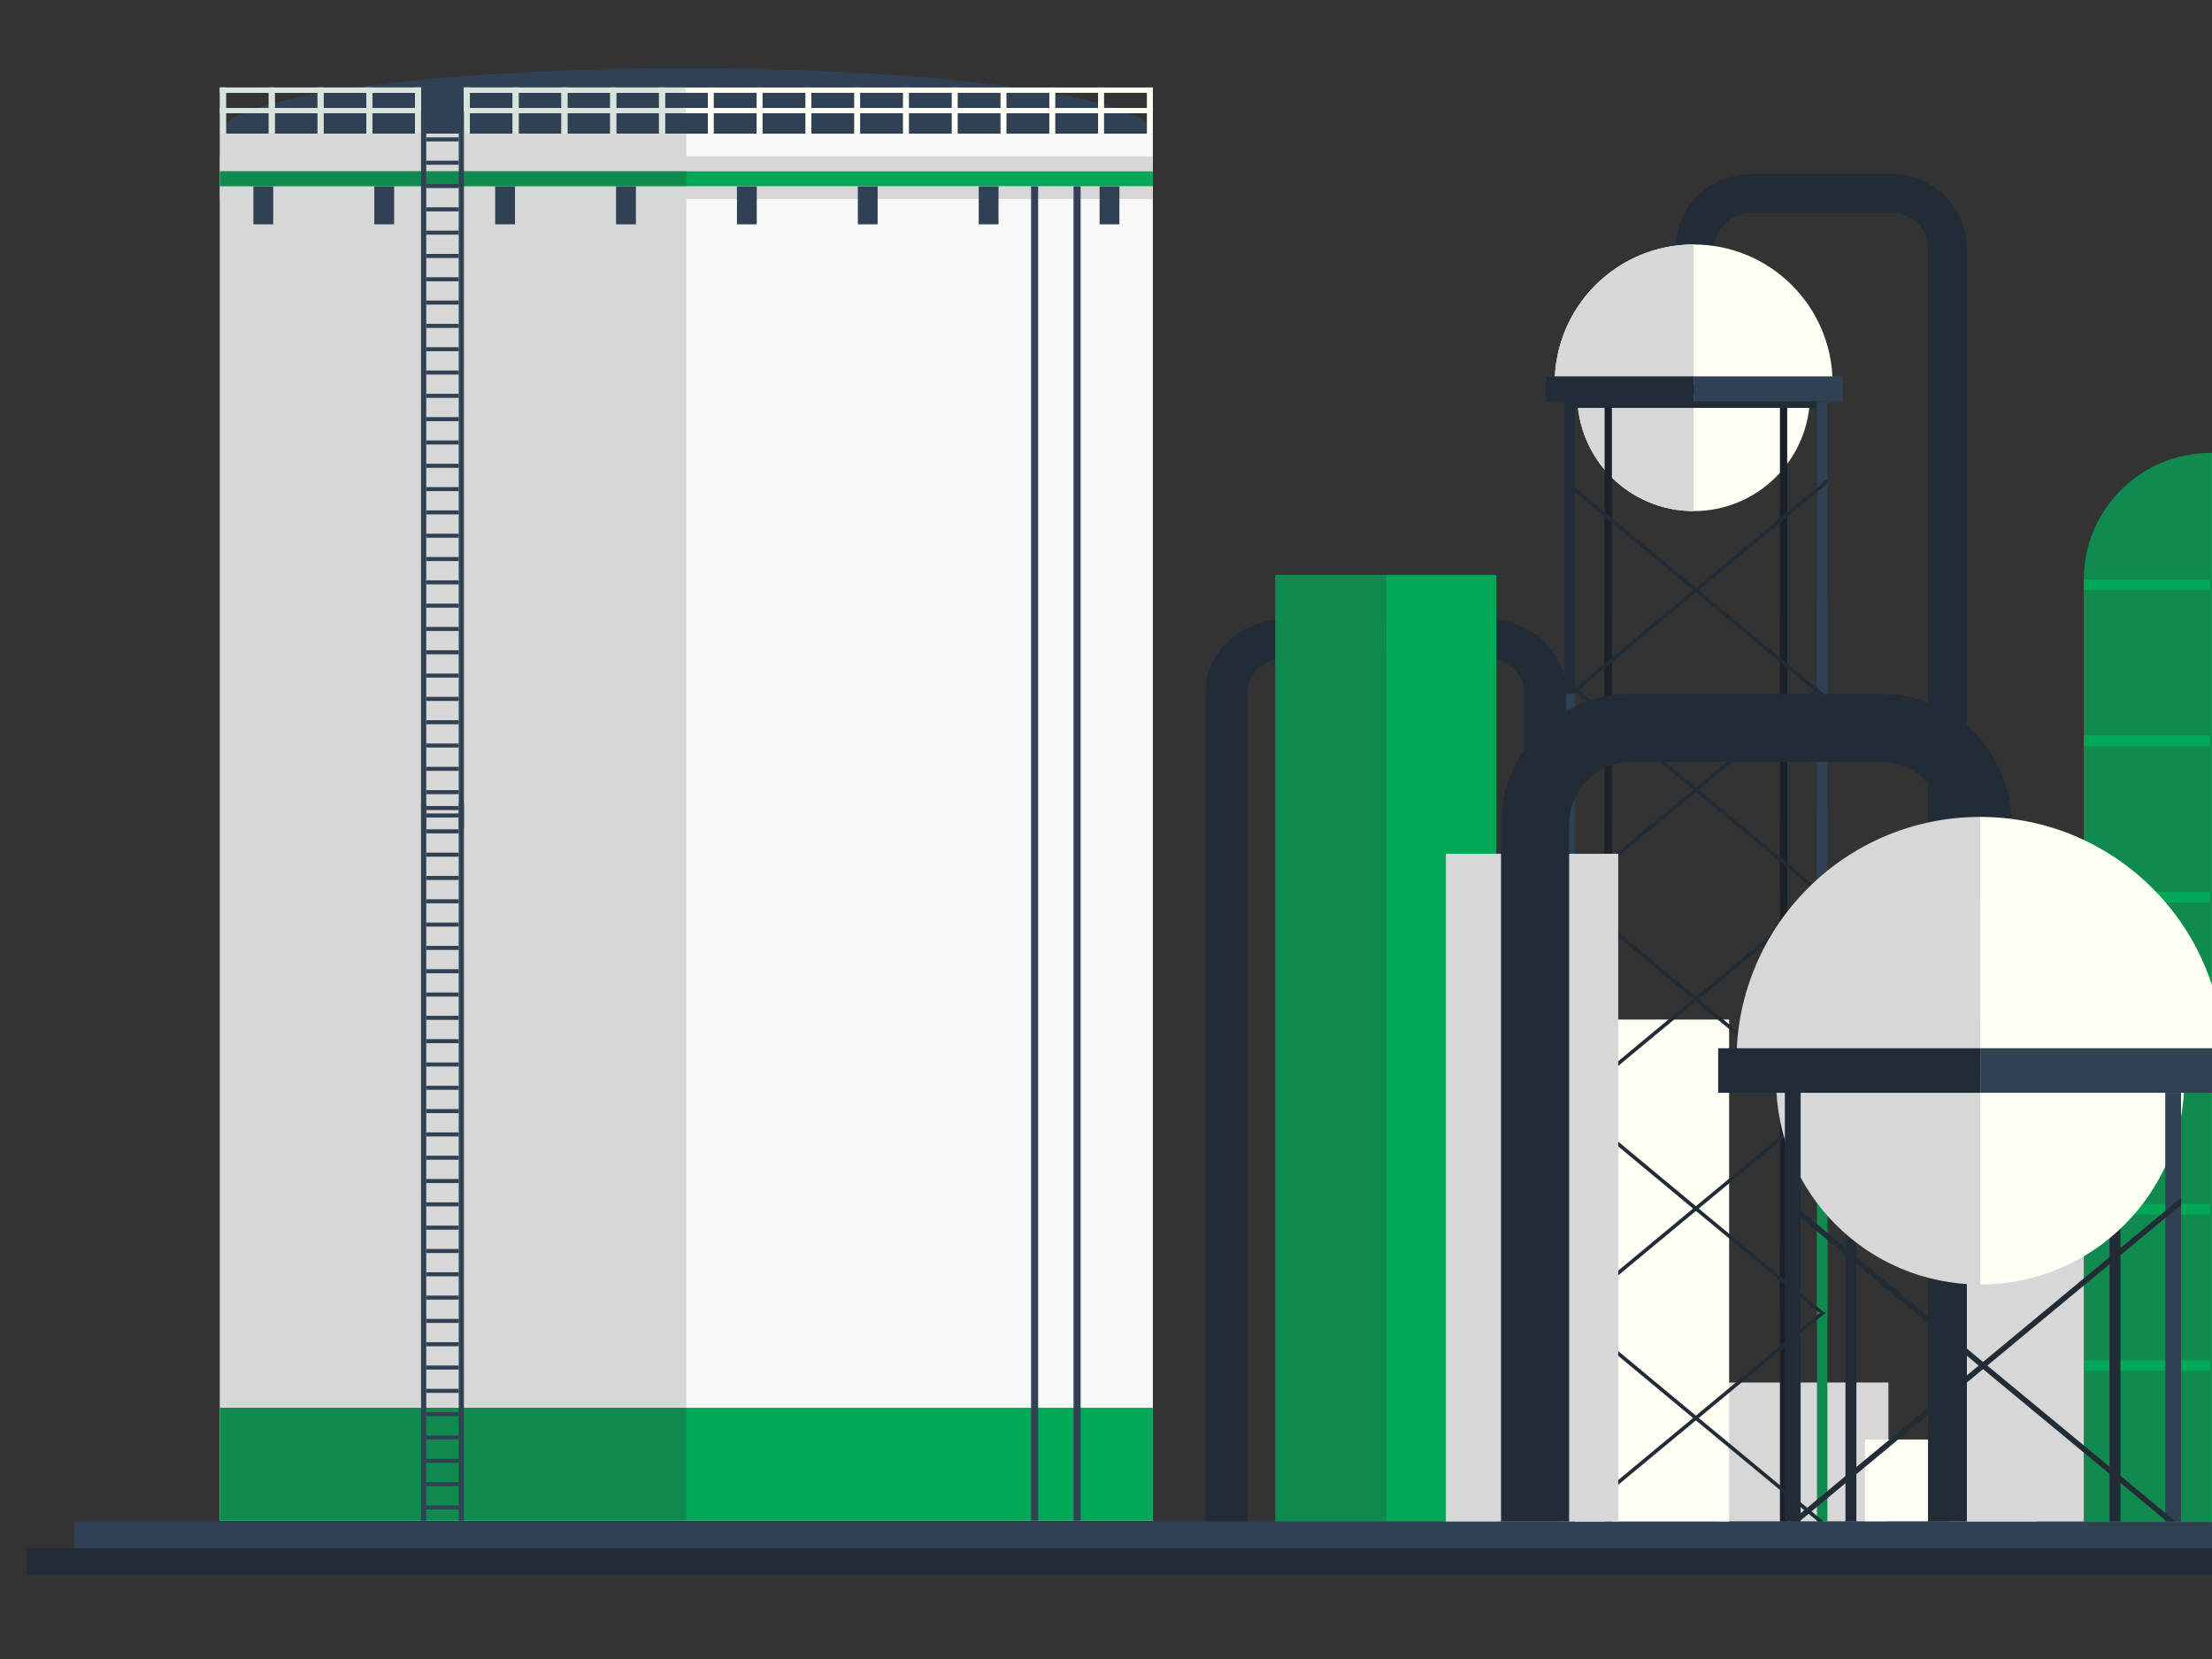 <?xml version="1.0" encoding="utf-8"?>
<!-- Generator: Adobe Illustrator 16.0.0, SVG Export Plug-In . SVG Version: 6.00 Build 0)  -->
<!DOCTYPE svg PUBLIC "-//W3C//DTD SVG 1.1//EN" "http://www.w3.org/Graphics/SVG/1.1/DTD/svg11.dtd">
<svg version="1.1" id="Layer_1" xmlns="http://www.w3.org/2000/svg" xmlns:xlink="http://www.w3.org/1999/xlink" x="0px" y="0px"
	 width="400px" height="300px" viewBox="0 0 400 300" enable-background="new 0 0 400 300" xml:space="preserve">
<rect x="0" y="0" width="400" height="300" fill="#333333" stroke="none"/>
<g>
	<g>
		<rect x="310.502" y="250.002" fill="#D7D7D8" width="30.992" height="25.137"/>
		<rect x="337.248" y="260.31" fill="#FFFFF6" width="30.992" height="14.829"/>
		<rect x="13.477" y="275.145" fill="#304153" width="456.615" height="4.817"/>
		<rect x="4.913" y="279.962" fill="#222C36" width="473.742" height="4.818"/>
		<g>
			<rect x="281.691" y="184.369" fill="#FFFFF6" width="30.99" height="90.77"/>
			<rect x="352.459" y="184.369" fill="#D7D7D8" width="30.99" height="90.77"/>
			<path fill="#00A757" d="M399.734,275.225h22.924V104.824c0-12.658-10.262-22.924-22.924-22.924V275.225z"/>
			<path fill="#118A4F" d="M399.734,81.9L399.734,81.9c-12.658,0-22.922,10.266-22.922,22.924v170.401h22.922V81.9z"/>
			<g>
				<rect x="376.818" y="104.791" fill="#00A757" width="22.916" height="1.924"/>
				<rect x="376.818" y="133.02" fill="#00A757" width="22.916" height="1.927"/>
				<rect x="376.818" y="161.25" fill="#00A757" width="22.916" height="1.928"/>
				<rect x="376.818" y="189.48" fill="#118A4F" width="22.916" height="1.929"/>
				<rect x="376.818" y="217.714" fill="#00A757" width="22.916" height="1.924"/>
				<rect x="376.818" y="245.942" fill="#00A757" width="22.916" height="1.925"/>
			</g>
			<rect x="381.469" y="199.397" fill="#222C36" width="1.98" height="75.747"/>
			<g>
				<path fill="#222C36" d="M348.648,275.145V44.961c0-3.541-2.883-6.422-6.424-6.422h-25.758c-3.545,0-6.424,2.881-6.424,6.422
					h-7.027c0-7.427,6.021-13.446,13.451-13.446h25.758c7.428,0,13.447,6.02,13.447,13.446v230.184H348.648z"/>
				<path fill="#FFFFF6" d="M281.137,69.339c0-13.879,11.248-25.129,25.127-25.129c13.877,0,25.127,11.25,25.127,25.129H281.137z"/>
				<path fill="#FFFFF6" d="M327.307,71.382c0,11.62-9.422,21.041-21.043,21.041s-21.043-9.421-21.043-21.041H327.307z"/>
				<rect x="279.527" y="68.062" fill="#304153" width="53.748" height="4.595"/>
				<path fill="#D7D7D8" d="M281.131,69.343h25.135V44.205c-13.463,0-24.434,10.584-25.096,23.853
					C281.15,68.486,281.131,68.914,281.131,69.343z"/>
				<path fill="#D7D7D8" d="M285.217,71.385c0,0.427,0.02,0.836,0.037,1.265c0.643,11.031,9.807,19.767,21.012,19.767V71.385
					H285.217z"/>
				<rect x="279.533" y="68.057" fill="#222C36" width="26.732" height="4.593"/>
			</g>
			<g>
				<rect x="321.869" y="73.154" fill="#1B2129" width="1.316" height="52.301"/>
				<rect x="290.166" y="73.154" fill="#1B2129" width="1.316" height="52.301"/>
				<rect x="282.898" y="72.553" fill="#222C36" width="47.557" height="1.205"/>
				<rect x="321.869" y="224.861" fill="#1B2129" width="1.316" height="50.283"/>
				<rect x="290.166" y="224.861" fill="#1B2129" width="1.316" height="50.283"/>
				<rect x="328.563" y="222.242" fill="#118A4F" width="1.893" height="52.902"/>
				<rect x="282.898" y="222.242" fill="#2B4154" width="1.893" height="52.902"/>
				<polygon fill="#222C36" points="329.789,275.145 328.563,274.124 323.193,269.669 321.883,268.584 307.189,256.42 
					306.67,255.989 291.486,243.373 290.178,242.288 284.777,237.81 282.898,236.252 282.898,237.108 284.777,238.67 
					290.178,243.146 291.486,244.231 306.152,256.42 306.67,256.848 321.883,269.444 323.193,270.531 328.563,274.983 
					328.754,275.145 				"/>
				<polygon fill="#222C36" points="330.443,236.272 328.563,237.832 323.193,242.288 321.883,243.373 306.67,255.989 
					306.152,256.42 291.486,268.584 290.178,269.669 284.777,274.147 283.58,275.145 284.615,275.145 284.777,275.006 
					290.178,270.531 291.486,269.444 306.67,256.848 307.189,256.42 321.883,244.231 323.193,243.146 328.563,238.69 
					330.443,237.13 				"/>
				<rect x="321.869" y="186.987" fill="#1B2129" width="1.316" height="50.283"/>
				<rect x="290.166" y="186.987" fill="#1B2129" width="1.316" height="50.283"/>
				<rect x="328.563" y="184.369" fill="#118A4F" width="1.893" height="52.901"/>
				<rect x="282.898" y="184.369" fill="#2B4154" width="1.893" height="52.901"/>
				<polygon fill="#222C36" points="329.789,237.269 328.563,236.252 323.193,231.796 321.883,230.712 307.189,218.546 
					306.67,218.116 291.486,205.499 290.178,204.412 284.777,199.936 282.898,198.378 282.898,199.236 284.777,200.796 
					290.178,205.274 291.486,206.359 306.152,218.546 306.67,218.975 321.883,231.57 323.193,232.656 328.563,237.112 
					328.754,237.269 				"/>
				<polygon fill="#222C36" points="330.443,198.4 328.563,199.96 323.193,204.412 321.883,205.499 306.67,218.116 306.152,218.546 
					291.486,230.712 290.178,231.796 284.777,236.272 283.58,237.269 284.615,237.269 284.777,237.134 290.178,232.656 
					291.486,231.57 306.67,218.975 307.189,218.546 321.883,206.359 323.193,205.274 328.563,200.818 330.443,199.259 				"/>
				<rect x="321.869" y="149.114" fill="#1B2129" width="1.316" height="50.283"/>
				<rect x="290.166" y="149.114" fill="#1B2129" width="1.316" height="50.283"/>
				<rect x="328.563" y="146.498" fill="#2B4154" width="1.893" height="52.9"/>
				<rect x="282.898" y="146.498" fill="#2B4154" width="1.893" height="52.9"/>
				<polygon fill="#222C36" points="329.789,199.394 328.563,198.378 323.193,193.924 321.883,192.839 307.189,180.673 
					306.67,180.244 291.486,167.628 290.178,166.543 284.777,162.064 282.898,160.503 282.898,161.363 284.777,162.923 
					290.178,167.4 291.486,168.486 306.152,180.673 306.67,181.104 321.883,193.697 323.193,194.784 328.563,199.238 
					328.754,199.394 				"/>
				<polygon fill="#222C36" points="330.443,160.526 328.563,162.087 323.193,166.543 321.883,167.628 306.67,180.244 
					306.152,180.673 291.486,192.839 290.178,193.924 284.777,198.402 283.58,199.394 284.615,199.394 284.777,199.261 
					290.178,194.784 291.486,193.697 306.67,181.104 307.189,180.673 321.883,168.486 323.193,167.4 328.563,162.946 
					330.443,161.385 				"/>
				<rect x="321.869" y="111.242" fill="#1B2129" width="1.316" height="50.281"/>
				<rect x="290.166" y="111.242" fill="#1B2129" width="1.316" height="50.281"/>
				<rect x="328.563" y="108.625" fill="#304153" width="1.893" height="52.898"/>
				<rect x="282.898" y="108.625" fill="#2B4154" width="1.893" height="52.898"/>
				<polygon fill="#222C36" points="329.789,161.523 328.563,160.507 323.193,156.053 321.883,154.965 307.189,142.8 
					306.67,142.372 291.486,129.755 290.178,128.668 284.777,124.19 282.898,122.632 282.898,123.492 284.777,125.051 
					290.178,129.527 291.486,130.614 306.152,142.8 306.67,143.23 321.883,155.825 323.193,156.909 328.563,161.363 
					328.754,161.523 				"/>
				<polygon fill="#222C36" points="330.443,122.653 328.563,124.214 323.193,128.668 321.883,129.755 306.67,142.372 
					306.152,142.8 291.486,154.965 290.178,156.053 284.777,160.53 283.58,161.523 284.615,161.523 284.777,161.387 
					290.178,156.909 291.486,155.825 306.67,143.23 307.189,142.8 321.883,130.614 323.193,129.527 328.563,125.072 
					330.443,123.515 				"/>
				<rect x="328.563" y="72.553" fill="#304153" width="1.893" height="52.903"/>
				<rect x="282.898" y="72.553" fill="#222C36" width="1.893" height="52.903"/>
				<polygon fill="#222C36" points="329.789,125.452 328.563,124.434 323.193,119.98 321.883,118.897 307.189,106.732 
					306.67,106.301 291.486,93.685 290.178,92.596 284.777,88.122 282.898,86.561 282.898,87.421 284.777,88.979 290.178,93.457 
					291.486,94.542 306.152,106.732 306.67,107.16 321.883,119.753 323.193,120.838 328.563,125.296 328.754,125.452 				"/>
				<polygon fill="#222C36" points="330.443,86.583 328.563,88.143 323.193,92.596 321.883,93.685 306.67,106.301 306.152,106.732 
					291.486,118.897 290.178,119.98 284.777,124.456 283.58,125.452 284.615,125.452 284.777,125.316 290.178,120.838 
					291.486,119.753 306.67,107.16 307.189,106.732 321.883,94.542 323.193,93.457 328.563,89.001 330.443,87.442 				"/>
			</g>
			<path fill="#222C36" d="M232.498,111.924c-8.023,0-14.529,5.994-14.529,13.385v149.83h7.592v-149.83
				c0-3.527,3.113-6.394,6.938-6.394h36.191c3.828,0,6.941,2.866,6.941,6.394v71.54h7.59v-71.54c0-7.391-6.506-13.385-14.535-13.385
				H232.498z"/>
			<rect x="250.594" y="103.969" fill="#00A757" width="19.99" height="171.17"/>
			<rect x="230.604" y="103.969" fill="#118A4F" width="19.99" height="171.17"/>
			<rect x="261.467" y="154.387" fill="#D7D7D8" width="31.162" height="120.752"/>
			<path fill="#222C36" d="M283.746,275.145V149.04c0-6.21,5.053-11.263,11.266-11.263h45.178c6.211,0,11.266,5.052,11.266,11.263
				h12.318c0-13.025-10.559-23.584-23.584-23.584h-45.178c-13.025,0-23.582,10.559-23.582,23.584v126.104H283.746z"/>
			<rect x="333.715" y="199.397" fill="#222C36" width="1.977" height="75.747"/>
			<g>
				<rect x="399.734" y="104.791" fill="#118A4F" width="22.92" height="1.924"/>
				<rect x="399.734" y="133.02" fill="#118A4F" width="22.92" height="1.927"/>
				<rect x="399.734" y="161.25" fill="#118A4F" width="22.92" height="1.928"/>
				<rect x="399.734" y="189.48" fill="#118A4F" width="22.92" height="1.929"/>
				<rect x="399.734" y="217.714" fill="#118A4F" width="22.92" height="1.924"/>
				<rect x="399.734" y="245.942" fill="#118A4F" width="22.92" height="1.925"/>
			</g>
			<path fill="#FFFFF6" d="M358.078,191.792h44.07c0-24.339-19.732-44.07-44.068-44.07L358.078,191.792z"/>
			<path fill="#D7D7D8" d="M358.08,147.722c-24.34,0-44.07,19.731-44.07,44.07h44.068L358.08,147.722z"/>
			<path fill="#D7D7D8" d="M358.078,195.373h-36.904c0,20.384,16.523,36.907,36.906,36.907L358.078,195.373z"/>
			<path fill="#FFFFF6" d="M358.08,232.28c20.381,0,36.906-16.523,36.906-36.907h-36.908L358.08,232.28z"/>
			<rect x="322.76" y="195.456" fill="#222C36" width="2.854" height="79.688"/>
			<rect x="310.703" y="189.555" fill="#222C36" width="47.396" height="8.056"/>
			<rect x="358.1" y="189.555" fill="#304153" width="46.867" height="8.056"/>
			<rect x="391.549" y="197.61" fill="#304153" width="2.852" height="77.534"/>
		</g>
		<polygon fill="#222C36" points="393.418,275.139 391.568,273.608 383.477,266.897 381.508,265.262 359.371,246.94 358.592,246.29 
			335.717,227.281 333.744,225.647 325.613,218.904 322.779,216.555 322.779,217.849 325.613,220.2 333.744,226.945 
			335.717,228.578 357.811,246.94 358.592,247.584 381.508,266.558 383.477,268.19 391.568,274.903 391.855,275.139 		"/>
		<polygon fill="#222C36" points="394.4,216.586 391.568,218.937 383.477,225.647 381.508,227.281 358.592,246.29 357.811,246.94 
			335.717,265.262 333.744,266.897 325.613,273.642 323.805,275.139 325.369,275.139 325.613,274.936 333.744,268.19 
			335.717,266.558 358.592,247.584 359.371,246.94 381.508,228.578 383.477,226.945 391.568,220.232 394.4,217.881 		"/>
	</g>
	<g>
		<path fill="#304153" d="M39.784,24.169c0,6.526,37.76,11.819,84.342,11.819c46.578,0,84.343-5.293,84.343-11.819
			c0-6.525-37.765-11.818-84.343-11.818C77.543,12.351,39.784,17.644,39.784,24.169z"/>
		<g>
			<g>
				<rect x="207.395" y="15.825" fill="#FFFFF6" width="1.074" height="8.344"/>
				<rect x="198.571" y="15.825" fill="#FFFFF6" width="1.075" height="8.344"/>
				<rect x="189.751" y="15.825" fill="#FFFFF6" width="1.074" height="8.344"/>
				<rect x="180.929" y="15.825" fill="#FFFFF6" width="1.073" height="8.344"/>
				<rect x="172.107" y="15.825" fill="#FFFFF6" width="1.075" height="8.344"/>
				<rect x="163.286" y="15.825" fill="#FFFFF6" width="1.074" height="8.344"/>
				<rect x="154.465" y="15.825" fill="#FFFFF6" width="1.073" height="8.344"/>
				<rect x="145.642" y="15.825" fill="#FFFFF6" width="1.074" height="8.344"/>
				<rect x="136.82" y="15.825" fill="#FFFFF6" width="1.075" height="8.344"/>
				<rect x="127.999" y="15.825" fill="#FFFFF6" width="1.074" height="8.344"/>
				<rect x="119.179" y="15.825" fill="#FFFFF6" width="1.073" height="8.344"/>
				<rect x="110.355" y="15.825" fill="#FFFFF6" width="1.075" height="8.344"/>
				<rect x="101.534" y="15.825" fill="#FFFFF6" width="1.073" height="8.344"/>
				<rect x="92.712" y="15.825" fill="#FFFFF6" width="1.074" height="8.344"/>
				<rect x="83.892" y="15.825" fill="#FFFFF6" width="1.073" height="8.344"/>
				<rect x="75.068" y="15.825" fill="#FFFFF6" width="1.074" height="8.344"/>
				<rect x="66.249" y="15.825" fill="#FFFFF6" width="1.072" height="8.344"/>
				<rect x="57.425" y="15.825" fill="#FFFFF6" width="1.074" height="8.344"/>
				<rect x="48.605" y="15.825" fill="#FFFFF6" width="1.073" height="8.344"/>
				<rect x="39.784" y="15.825" fill="#FFFFF6" width="1.071" height="8.344"/>
			</g>
			<rect x="83.905" y="15.825" fill="#FFFFF6" width="124.564" height="0.959"/>
			<rect x="39.782" y="15.825" fill="#FFFFF6" width="36.36" height="0.959"/>
			<rect x="39.782" y="19.518" fill="#FFFFF6" width="36.374" height="0.96"/>
			<rect x="83.892" y="19.518" fill="#FFFFF6" width="124.577" height="0.96"/>
		</g>
		<rect x="39.784" y="24.169" fill="#F9F9F9" width="168.685" height="250.801"/>
		<rect x="39.784" y="24.169" fill="#D7D7D8" width="84.342" height="250.801"/>
		<rect x="39.784" y="254.576" fill="#00A757" width="168.685" height="20.394"/>
		<rect x="39.782" y="254.576" fill="#118A4F" width="84.344" height="20.394"/>
		<rect x="39.784" y="28.272" fill="#D7D7D8" width="168.685" height="5.432"/>
		<rect x="39.784" y="30.986" fill="#00A757" width="168.685" height="2.717"/>
		<rect x="39.782" y="30.986" fill="#118A4F" width="84.344" height="2.717"/>
		<rect x="39.784" y="33.704" fill="#D7D7D8" width="168.685" height="2.284"/>
		<g>
			<rect x="198.843" y="33.704" fill="#304153" width="3.583" height="6.857"/>
			<rect x="176.983" y="33.704" fill="#304153" width="3.582" height="6.857"/>
			<rect x="155.123" y="33.704" fill="#304153" width="3.583" height="6.857"/>
			<rect x="133.262" y="33.704" fill="#304153" width="3.586" height="6.857"/>
			<rect x="111.402" y="33.704" fill="#304153" width="3.586" height="6.857"/>
			<rect x="89.543" y="33.704" fill="#304153" width="3.584" height="6.857"/>
			<rect x="67.684" y="33.704" fill="#304153" width="3.583" height="6.857"/>
			<rect x="45.824" y="33.704" fill="#304153" width="3.585" height="6.857"/>
		</g>
		<rect x="194.132" y="33.704" fill="#304153" width="1.282" height="241.266"/>
		<rect x="186.453" y="33.704" fill="#304153" width="1.279" height="241.266"/>
		<g>
			<g>
				<rect x="119.179" y="15.825" fill="#D8E3DB" width="1.073" height="8.344"/>
				<rect x="110.355" y="15.825" fill="#D8E3DB" width="1.075" height="8.344"/>
				<rect x="101.534" y="15.825" fill="#D8E3DB" width="1.073" height="8.344"/>
				<rect x="92.712" y="15.825" fill="#D8E3DB" width="1.074" height="8.344"/>
				<rect x="83.892" y="15.825" fill="#D8E3DB" width="1.073" height="8.344"/>
				<rect x="75.068" y="15.825" fill="#D8E3DB" width="1.074" height="8.344"/>
				<rect x="66.249" y="15.825" fill="#D8E3DB" width="1.072" height="8.344"/>
				<rect x="57.425" y="15.825" fill="#D8E3DB" width="1.074" height="8.344"/>
				<rect x="48.605" y="15.825" fill="#D8E3DB" width="1.073" height="8.344"/>
				<rect x="39.784" y="15.825" fill="#D8E3DB" width="1.071" height="8.344"/>
			</g>
			<rect x="83.905" y="15.825" fill="#D8E3DB" width="40.07" height="0.959"/>
			<rect x="39.782" y="15.825" fill="#D8E3DB" width="36.36" height="0.959"/>
			<rect x="39.782" y="19.518" fill="#D8E3DB" width="36.374" height="0.96"/>
			<rect x="83.892" y="19.518" fill="#D8E3DB" width="40.083" height="0.96"/>
		</g>
		<g>
			<rect x="82.959" y="145.303" fill="#304153" width="0.932" height="129.667"/>
			<rect x="76.142" y="145.303" fill="#304153" width="0.933" height="129.667"/>
			<rect x="77.075" y="272.224" fill="#304153" width="5.885" height="0.732"/>
			<rect x="77.075" y="268.011" fill="#304153" width="5.885" height="0.729"/>
			<rect x="77.075" y="263.794" fill="#304153" width="5.885" height="0.729"/>
			<rect x="77.075" y="259.577" fill="#304153" width="5.885" height="0.729"/>
			<rect x="77.075" y="255.36" fill="#304153" width="5.885" height="0.733"/>
			<rect x="77.075" y="251.142" fill="#304153" width="5.885" height="0.735"/>
			<rect x="77.075" y="246.929" fill="#304153" width="5.885" height="0.733"/>
			<rect x="77.075" y="242.714" fill="#304153" width="5.885" height="0.731"/>
			<rect x="77.075" y="238.499" fill="#304153" width="5.885" height="0.729"/>
			<rect x="77.075" y="234.282" fill="#304153" width="5.885" height="0.733"/>
			<rect x="77.075" y="230.065" fill="#304153" width="5.885" height="0.735"/>
			<rect x="77.075" y="225.851" fill="#304153" width="5.885" height="0.735"/>
			<rect x="77.075" y="221.634" fill="#304153" width="5.885" height="0.735"/>
			<rect x="77.075" y="217.423" fill="#304153" width="5.885" height="0.729"/>
			<rect x="77.075" y="213.204" fill="#304153" width="5.885" height="0.731"/>
			<rect x="77.075" y="208.987" fill="#304153" width="5.885" height="0.735"/>
			<rect x="77.075" y="204.771" fill="#304153" width="5.885" height="0.734"/>
			<rect x="77.075" y="200.555" fill="#304153" width="5.885" height="0.734"/>
			<rect x="77.075" y="196.344" fill="#304153" width="5.885" height="0.729"/>
			<rect x="77.075" y="192.125" fill="#304153" width="5.885" height="0.731"/>
			<rect x="77.075" y="187.91" fill="#304153" width="5.885" height="0.729"/>
			<rect x="77.075" y="183.691" fill="#304153" width="5.885" height="0.735"/>
			<rect x="77.075" y="179.477" fill="#304153" width="5.885" height="0.733"/>
			<rect x="77.075" y="175.258" fill="#304153" width="5.885" height="0.735"/>
			<rect x="77.075" y="171.047" fill="#304153" width="5.885" height="0.731"/>
			<rect x="77.075" y="166.832" fill="#304153" width="5.885" height="0.729"/>
			<rect x="77.075" y="162.615" fill="#304153" width="5.885" height="0.735"/>
			<rect x="77.075" y="158.398" fill="#304153" width="5.885" height="0.733"/>
			<rect x="77.075" y="154.184" fill="#304153" width="5.885" height="0.733"/>
			<rect x="77.075" y="149.969" fill="#304153" width="5.885" height="0.733"/>
			<rect x="77.075" y="145.755" fill="#304153" width="5.885" height="0.73"/>
		</g>
		<g>
			<rect x="82.959" y="20.175" fill="#304153" width="0.932" height="129.668"/>
			<rect x="76.142" y="20.175" fill="#304153" width="0.933" height="129.668"/>
			<rect x="77.075" y="147.096" fill="#304153" width="5.885" height="0.733"/>
			<rect x="77.075" y="142.883" fill="#304153" width="5.885" height="0.729"/>
			<rect x="77.075" y="138.666" fill="#304153" width="5.885" height="0.729"/>
			<rect x="77.075" y="134.449" fill="#304153" width="5.885" height="0.73"/>
			<rect x="77.075" y="130.233" fill="#304153" width="5.885" height="0.734"/>
			<rect x="77.075" y="126.016" fill="#304153" width="5.885" height="0.734"/>
			<rect x="77.075" y="121.801" fill="#304153" width="5.885" height="0.734"/>
			<rect x="77.075" y="117.586" fill="#304153" width="5.885" height="0.732"/>
			<rect x="77.075" y="113.372" fill="#304153" width="5.885" height="0.73"/>
			<rect x="77.075" y="109.155" fill="#304153" width="5.885" height="0.733"/>
			<rect x="77.075" y="104.938" fill="#304153" width="5.885" height="0.735"/>
			<rect x="77.075" y="100.724" fill="#304153" width="5.885" height="0.734"/>
			<rect x="77.075" y="96.507" fill="#304153" width="5.885" height="0.735"/>
			<rect x="77.075" y="92.295" fill="#304153" width="5.885" height="0.729"/>
			<rect x="77.075" y="88.078" fill="#304153" width="5.885" height="0.73"/>
			<rect x="77.075" y="83.861" fill="#304153" width="5.885" height="0.735"/>
			<rect x="77.075" y="79.645" fill="#304153" width="5.885" height="0.734"/>
			<rect x="77.075" y="75.428" fill="#304153" width="5.885" height="0.735"/>
			<rect x="77.075" y="71.215" fill="#304153" width="5.885" height="0.73"/>
			<rect x="77.075" y="66.998" fill="#304153" width="5.885" height="0.731"/>
			<rect x="77.075" y="62.782" fill="#304153" width="5.885" height="0.729"/>
			<rect x="77.075" y="58.565" fill="#304153" width="5.885" height="0.734"/>
			<rect x="77.075" y="54.349" fill="#304153" width="5.885" height="0.733"/>
			<rect x="77.075" y="50.131" fill="#304153" width="5.885" height="0.735"/>
			<rect x="77.075" y="45.919" fill="#304153" width="5.885" height="0.732"/>
			<rect x="77.075" y="41.705" fill="#304153" width="5.885" height="0.73"/>
			<rect x="77.075" y="37.487" fill="#304153" width="5.885" height="0.735"/>
			<rect x="77.075" y="33.271" fill="#304153" width="5.885" height="0.734"/>
			<rect x="77.075" y="29.057" fill="#304153" width="5.885" height="0.734"/>
			<rect x="77.075" y="24.842" fill="#304153" width="5.885" height="0.731"/>
			<rect x="77.075" y="20.627" fill="#304153" width="5.885" height="0.729"/>
		</g>
	</g>
</g>
</svg>
